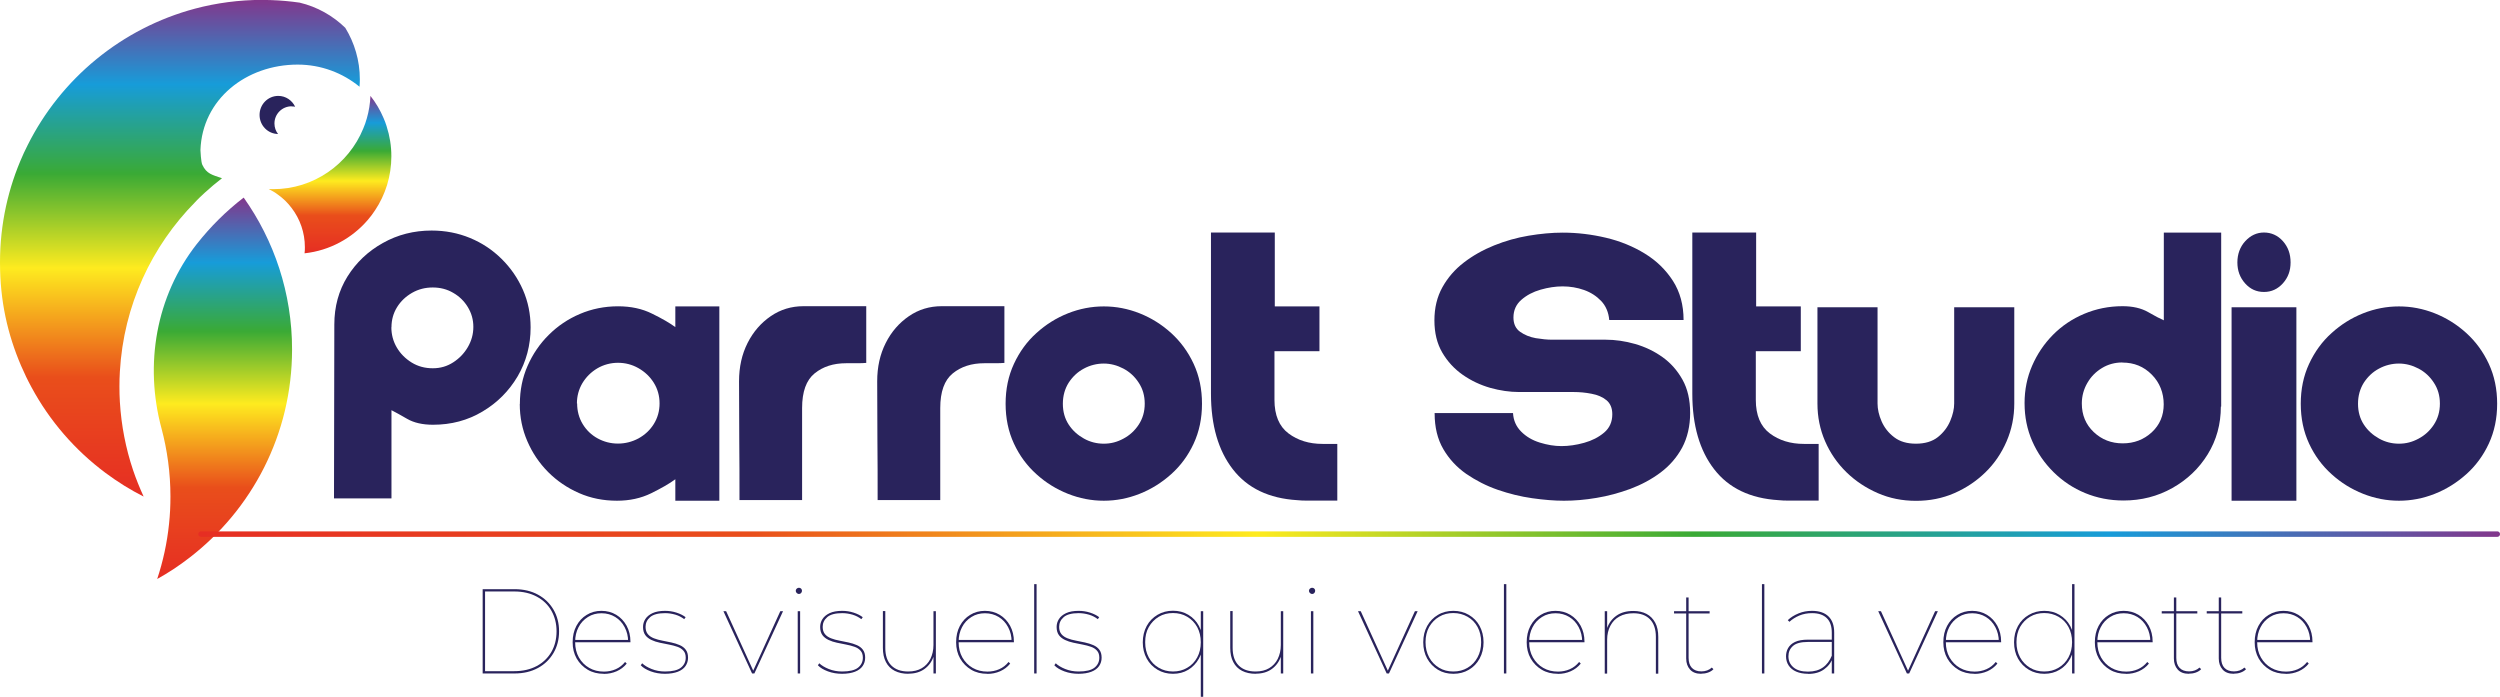 <svg xmlns="http://www.w3.org/2000/svg" xmlns:xlink="http://www.w3.org/1999/xlink" id="Calque_2" data-name="Calque 2" viewBox="0 0 228.37 63.65"><defs><style>      .cls-1 {        fill: #29235c;      }      .cls-2 {        fill: none;        stroke: url(#Dégradé_sans_nom_60-4);        stroke-linecap: round;        stroke-miterlimit: 10;        stroke-width: .5px;      }      .cls-3 {        fill: url(#Dégradé_sans_nom_60);      }      .cls-4 {        fill: url(#Dégradé_sans_nom_60-2);      }      .cls-5 {        fill: url(#Dégradé_sans_nom_60-3);      }    </style><linearGradient id="D&#xE9;grad&#xE9;_sans_nom_60" data-name="D&#xE9;grad&#xE9; sans nom 60" x1="16.45" y1="45.36" x2="16.45" y2="0" gradientUnits="userSpaceOnUse"><stop offset="0" stop-color="#e62e23"></stop><stop offset=".24" stop-color="#e94e1b"></stop><stop offset=".46" stop-color="#feeb1f"></stop><stop offset=".65" stop-color="#3aaa35"></stop><stop offset=".83" stop-color="#179cd9"></stop><stop offset="1" stop-color="#82378c"></stop></linearGradient><linearGradient id="D&#xE9;grad&#xE9;_sans_nom_60-2" data-name="D&#xE9;grad&#xE9; sans nom 60" x1="30.15" y1="23.13" x2="30.15" y2="8.77" xlink:href="#D&#xE9;grad&#xE9;_sans_nom_60"></linearGradient><linearGradient id="D&#xE9;grad&#xE9;_sans_nom_60-3" data-name="D&#xE9;grad&#xE9; sans nom 60" x1="20.36" y1="52.9" x2="20.36" y2="18.07" xlink:href="#D&#xE9;grad&#xE9;_sans_nom_60"></linearGradient><linearGradient id="D&#xE9;grad&#xE9;_sans_nom_60-4" data-name="D&#xE9;grad&#xE9; sans nom 60" x1="18.11" y1="48.79" x2="228.37" y2="48.79" xlink:href="#D&#xE9;grad&#xE9;_sans_nom_60"></linearGradient></defs><g id="Charte_grafique_v2" data-name="Charte grafique v2"><path class="cls-1" d="M35.75,45.53h-5.24l.03-15.89c0-1.63.4-3.09,1.2-4.38.8-1.28,1.87-2.3,3.23-3.06,1.35-.76,2.84-1.14,4.46-1.14,1.25,0,2.42.23,3.51.68s2.05,1.09,2.88,1.91c.83.82,1.48,1.76,1.95,2.83s.7,2.22.7,3.43c0,1.63-.4,3.12-1.18,4.46-.79,1.34-1.86,2.42-3.21,3.22-1.35.81-2.86,1.21-4.52,1.21-.96,0-1.75-.18-2.37-.54-.62-.36-1.1-.62-1.43-.79v8.05ZM35.75,29.89c0,.68.17,1.3.5,1.86s.78,1.01,1.36,1.37c.57.35,1.21.52,1.92.52s1.31-.18,1.87-.54c.56-.36,1.01-.83,1.34-1.4.33-.57.5-1.18.5-1.84s-.17-1.25-.5-1.8c-.33-.55-.78-.99-1.34-1.31-.56-.33-1.18-.49-1.87-.49s-1.31.16-1.89.49c-.57.33-1.03.76-1.37,1.31-.34.55-.51,1.16-.51,1.84Z"></path><path class="cls-1" d="M47.49,36.89c0-1.24.23-2.39.7-3.46.47-1.07,1.11-2.02,1.93-2.83.82-.82,1.77-1.46,2.85-1.92s2.24-.7,3.49-.7c1.16,0,2.2.22,3.1.67.9.44,1.61.85,2.13,1.23v-1.89h4.02v17.75h-4.02v-1.96c-.54.4-1.28.82-2.21,1.28-.94.46-1.97.68-3.12.68-1.25,0-2.4-.23-3.47-.7-1.07-.47-2.01-1.11-2.82-1.92-.81-.82-1.44-1.75-1.9-2.82-.46-1.06-.69-2.19-.69-3.38ZM52.72,36.85c0,.7.17,1.33.51,1.89s.8,1,1.37,1.31,1.19.47,1.85.47,1.29-.16,1.87-.47c.58-.32,1.05-.75,1.4-1.31s.53-1.19.53-1.89-.18-1.33-.53-1.89c-.35-.56-.82-1-1.4-1.33-.58-.33-1.21-.49-1.87-.49s-1.31.17-1.89.51c-.57.34-1.02.79-1.36,1.35-.33.56-.5,1.18-.5,1.86Z"></path><path class="cls-1" d="M67.55,45.67c0-1.89,0-3.7-.02-5.42-.01-1.73-.02-3.54-.02-5.42,0-1.31.26-2.47.78-3.5.52-1.03,1.23-1.84,2.12-2.45.89-.61,1.89-.91,2.99-.91h5.73v5.18c-.21.02-.51.03-.92.03h-.92c-1.16,0-2.12.31-2.88.93-.76.62-1.14,1.67-1.14,3.17v8.4h-5.73Z"></path><path class="cls-1" d="M80.17,45.67c0-1.89,0-3.7-.02-5.42-.01-1.73-.02-3.54-.02-5.42,0-1.31.26-2.47.78-3.5.52-1.03,1.23-1.84,2.12-2.45.89-.61,1.89-.91,2.99-.91h5.73v5.18c-.21.02-.51.03-.92.03h-.92c-1.16,0-2.12.31-2.88.93-.76.62-1.14,1.67-1.14,3.17v8.4h-5.73Z"></path><path class="cls-1" d="M100.83,45.74c-1.12,0-2.21-.21-3.27-.63s-2.02-1.01-2.88-1.79c-.86-.77-1.55-1.7-2.06-2.8-.51-1.1-.76-2.31-.76-3.64s.25-2.54.76-3.64c.51-1.1,1.19-2.04,2.06-2.82.86-.78,1.82-1.38,2.88-1.8s2.15-.63,3.27-.63,2.21.21,3.27.63,2.02,1.02,2.88,1.8c.86.78,1.55,1.72,2.06,2.82.51,1.1.76,2.31.76,3.64s-.25,2.54-.76,3.64c-.51,1.1-1.2,2.03-2.06,2.8-.86.77-1.82,1.37-2.88,1.79s-2.15.63-3.27.63ZM97.09,36.89c0,.72.18,1.35.53,1.89s.82.96,1.39,1.28,1.18.47,1.82.47,1.22-.15,1.79-.46c.57-.3,1.04-.73,1.4-1.28s.55-1.18.55-1.91-.18-1.36-.55-1.92c-.36-.56-.83-.99-1.4-1.29-.57-.3-1.17-.46-1.79-.46s-1.25.15-1.82.46c-.57.3-1.03.74-1.39,1.29-.35.56-.53,1.2-.53,1.92Z"></path><path class="cls-1" d="M110.62,21.24h5.83v6.75h4.08v4.09h-4.11v4.45c0,1.4.43,2.42,1.28,3.06.85.64,1.89.96,3.12.96h1.34v5.18h-2.76c-.32,0-.62-.01-.89-.04-2.6-.16-4.56-1.1-5.89-2.82-1.33-1.71-2-4.02-2-6.91v-14.74Z"></path><path class="cls-1" d="M131.04,37.73h7.17c.04.68.29,1.24.75,1.7s1.02.79,1.7,1,1.33.32,1.98.32,1.36-.1,2.07-.3c.72-.2,1.32-.51,1.82-.93.5-.42.75-.98.75-1.68,0-.56-.18-.99-.53-1.28-.35-.29-.81-.49-1.36-.59-.55-.11-1.1-.16-1.64-.16h-4.99c-.85,0-1.73-.13-2.63-.38-.9-.26-1.74-.65-2.51-1.19s-1.39-1.21-1.87-2.03c-.48-.82-.72-1.8-.72-2.94s.24-2.15.73-3.03,1.14-1.63,1.96-2.26c.82-.63,1.74-1.15,2.76-1.56,1.02-.41,2.07-.71,3.15-.89s2.12-.28,3.12-.28c1.33,0,2.65.16,3.96.47,1.31.31,2.49.8,3.55,1.45,1.06.65,1.91,1.48,2.56,2.49.64,1,.97,2.19.97,3.57h-6.79c-.06-.7-.31-1.28-.73-1.73-.43-.45-.95-.79-1.57-1.01s-1.28-.33-1.96-.33c-.64,0-1.31.1-2.01.3-.7.2-1.28.51-1.76.93-.48.42-.72.96-.72,1.61,0,.58.2,1.02.61,1.31s.88.48,1.43.58c.55.09,1.04.14,1.48.14h4.89c.89,0,1.79.13,2.7.39.9.26,1.73.65,2.49,1.19.76.54,1.37,1.23,1.84,2.07.47.84.7,1.85.7,3.04s-.25,2.27-.73,3.17c-.49.9-1.15,1.66-1.98,2.28s-1.75,1.11-2.76,1.49c-1.01.37-2.04.65-3.08.82-1.05.18-2.04.26-2.98.26-.87,0-1.84-.08-2.9-.23-1.06-.15-2.11-.41-3.15-.77s-1.99-.85-2.87-1.45c-.87-.61-1.57-1.36-2.1-2.27-.53-.91-.79-2-.79-3.25Z"></path><path class="cls-1" d="M154.59,21.24h5.83v6.75h4.08v4.09h-4.11v4.45c0,1.4.43,2.42,1.28,3.06.85.64,1.89.96,3.12.96h1.34v5.18h-2.76c-.32,0-.62-.01-.89-.04-2.6-.16-4.56-1.1-5.89-2.82-1.33-1.71-2-4.02-2-6.91v-14.74Z"></path><path class="cls-1" d="M166.02,28.07h5.49v8.79c0,.51.12,1.06.37,1.63.25.57.63,1.06,1.15,1.45.52.4,1.18.59,1.99.59s1.5-.2,2.01-.61c.51-.41.88-.9,1.12-1.47.24-.57.36-1.1.36-1.59v-8.79h5.49v8.79c0,1.21-.23,2.36-.7,3.45s-1.11,2.03-1.93,2.83c-.82.8-1.77,1.44-2.85,1.91-1.08.47-2.24.7-3.49.7s-2.41-.23-3.49-.7c-1.08-.47-2.04-1.1-2.87-1.91s-1.48-1.75-1.95-2.83c-.47-1.08-.7-2.23-.7-3.45v-8.79Z"></path><path class="cls-1" d="M184.94,36.82c0-1.21.23-2.35.69-3.41.46-1.06,1.09-2,1.9-2.82.81-.82,1.76-1.46,2.85-1.92s2.26-.7,3.51-.7c.93,0,1.71.18,2.34.54.62.36,1.1.61,1.43.75v-8.01h5.24v15.89h-.03c0,1.61-.4,3.06-1.2,4.36-.8,1.3-1.88,2.32-3.23,3.08-1.35.76-2.84,1.14-4.46,1.14-1.25,0-2.42-.23-3.51-.68s-2.05-1.09-2.88-1.91c-.83-.82-1.48-1.76-1.95-2.83-.47-1.07-.7-2.23-.7-3.46ZM193.88,33.11c-.69,0-1.31.17-1.87.51-.56.34-1.01.79-1.34,1.37-.33.57-.5,1.2-.5,1.87,0,1.05.36,1.92,1.09,2.61.73.69,1.61,1.03,2.65,1.03s1.92-.34,2.65-1.01c.73-.68,1.09-1.53,1.09-2.56s-.36-1.98-1.09-2.71c-.73-.74-1.62-1.1-2.68-1.1Z"></path><path class="cls-1" d="M203.85,45.74v-17.67h5.92v17.67h-5.92ZM206.81,26.67c-.69,0-1.26-.26-1.73-.79-.47-.53-.7-1.16-.7-1.91s.24-1.42.72-1.94c.48-.52,1.05-.79,1.71-.79s1.26.26,1.73.79c.47.53.7,1.17.7,1.94s-.23,1.38-.7,1.91c-.47.52-1.04.79-1.73.79Z"></path><path class="cls-1" d="M219.14,45.74c-1.12,0-2.21-.21-3.27-.63s-2.02-1.01-2.88-1.79c-.86-.77-1.55-1.7-2.06-2.8-.51-1.1-.76-2.31-.76-3.64s.25-2.54.76-3.64c.51-1.1,1.19-2.04,2.06-2.82.86-.78,1.82-1.38,2.88-1.8s2.15-.63,3.27-.63,2.21.21,3.27.63,2.02,1.02,2.88,1.8c.86.78,1.55,1.72,2.06,2.82.51,1.1.76,2.31.76,3.64s-.25,2.54-.76,3.64c-.51,1.1-1.2,2.03-2.06,2.8-.86.77-1.82,1.37-2.88,1.79s-2.15.63-3.27.63ZM215.4,36.89c0,.72.18,1.35.53,1.89s.82.96,1.39,1.28,1.18.47,1.82.47,1.22-.15,1.79-.46c.57-.3,1.04-.73,1.4-1.28s.55-1.18.55-1.91-.18-1.36-.55-1.92c-.36-.56-.83-.99-1.4-1.29-.57-.3-1.17-.46-1.79-.46s-1.25.15-1.82.46c-.57.3-1.03.74-1.39,1.29-.35.56-.53,1.2-.53,1.92Z"></path><path class="cls-3" d="M12.15,42.93c-.66-1.97-1.07-4.05-1.2-6.21-.03-.47-.04-.94-.04-1.41s.01-.92.04-1.37c.34-6.02,2.9-11.45,6.88-15.48.05-.05.1-.11.15-.16.09-.09.17-.17.26-.26.16-.15.32-.31.48-.45.5-.46,1.02-.89,1.56-1.31-.91-.31-1.41-.4-1.8-1.23-.12-.25-.17-1.27-.17-1.34.16-4.65,4.18-7.81,8.88-7.81,2.14,0,4.11.76,5.65,2.02.02-.22.03-.45.03-.68,0-1.72-.49-3.33-1.33-4.7,0,0,0,0,0,0-1.14-1.11-2.57-1.92-4.17-2.3-.84-.12-1.7-.2-2.57-.23-.28-.01-.56-.02-.83-.02-2.13,0-4.2.28-6.16.8C11.11,2.58,5.56,7.18,2.52,13.27c-.12.23-.23.47-.34.7-.03.05-.05.11-.07.16-1.36,3-2.11,6.34-2.11,9.85s.69,6.55,1.93,9.44c.29.67.6,1.32.95,1.96h0c1.66,3.08,3.98,5.75,6.76,7.82,1.09.81,2.25,1.54,3.48,2.16-.36-.79-.69-1.6-.97-2.43h0Z"></path><path class="cls-4" d="M35.32,11.54c-.08-.25-.17-.5-.28-.75-.31-.73-.71-1.41-1.2-2.03-.03.7-.14,1.39-.33,2.05-.09.32-.2.64-.33.94-1.33,3.25-4.52,5.53-8.24,5.53-.13,0-.26,0-.39-.01.3.15.58.31.84.51.48.34.9.75,1.25,1.22.76.99,1.21,2.24,1.21,3.58,0,.19,0,.37-.03.56,2.3-.25,4.34-1.38,5.77-3.04.24-.28.47-.58.67-.89.94-1.41,1.49-3.11,1.49-4.93,0-.95-.15-1.87-.43-2.73Z"></path><path class="cls-5" d="M17.97,22.3c-3.72,4.75-4.79,11-3.22,16.82.53,1.99.82,4.08.82,6.23,0,.85-.04,1.69-.13,2.52-.18,1.74-.55,3.42-1.08,5.02,1.03-.57,2.01-1.22,2.94-1.94,5.7-4.38,9.38-11.27,9.38-19.02,0-5.17-1.64-9.96-4.42-13.88-1.6,1.23-3.03,2.65-4.28,4.24Z"></path><path class="cls-1" d="M26.64,9.72c.11,0,.22.01.32.03-.27-.58-.86-.99-1.54-.99-.95,0-1.71.78-1.71,1.74s.76,1.73,1.69,1.74c-.21-.26-.33-.6-.33-.96,0-.87.7-1.57,1.57-1.57Z"></path><line class="cls-2" x1="18.36" y1="48.79" x2="228.12" y2="48.79"></line><g><path class="cls-1" d="M44.09,61.52v-7.7h2.92c.81,0,1.53.17,2.13.5.61.33,1.08.79,1.42,1.37.34.58.51,1.24.51,1.98s-.17,1.4-.51,1.98c-.34.58-.81,1.04-1.42,1.37-.61.33-1.32.5-2.13.5h-2.92ZM44.31,61.31h2.67c.78,0,1.47-.16,2.05-.47.58-.31,1.03-.75,1.34-1.29s.47-1.17.47-1.88-.16-1.33-.47-1.88-.76-.98-1.34-1.29c-.58-.31-1.26-.47-2.05-.47h-2.67v7.28Z"></path><path class="cls-1" d="M55.15,61.55c-.55,0-1.04-.12-1.46-.37-.42-.25-.76-.59-1.01-1.02-.25-.44-.37-.93-.37-1.49s.11-1.06.34-1.49c.23-.43.54-.77.94-1.01.4-.25.85-.37,1.35-.37s.95.12,1.35.36.71.57.95,1c.23.43.35.91.35,1.46v.05h-5.15v-.21h5.03l-.09.17c0-.5-.11-.95-.32-1.34-.21-.4-.5-.71-.86-.93s-.78-.34-1.25-.34-.88.11-1.24.34c-.37.23-.66.54-.86.93-.21.4-.31.84-.31,1.34v.04c0,.52.11.98.34,1.39.23.4.54.72.94.95.4.23.85.34,1.35.34.38,0,.74-.07,1.08-.22.34-.15.62-.37.85-.66l.15.15c-.25.31-.56.54-.92.7-.37.16-.75.24-1.17.24Z"></path><path class="cls-1" d="M60.75,61.55c-.46,0-.89-.07-1.3-.22-.4-.15-.71-.33-.92-.56l.13-.18c.21.2.49.37.86.52.37.15.78.23,1.23.23.67,0,1.16-.12,1.45-.35.29-.23.44-.54.44-.91,0-.27-.07-.49-.21-.64-.14-.16-.32-.28-.56-.36-.23-.08-.49-.15-.76-.2-.28-.05-.56-.11-.84-.17-.28-.06-.53-.14-.76-.25-.23-.11-.42-.25-.56-.44-.14-.19-.21-.44-.21-.75,0-.26.07-.5.21-.72.14-.22.36-.4.65-.54.3-.14.68-.21,1.15-.21.35,0,.7.05,1.04.16s.62.25.84.42l-.13.18c-.23-.18-.5-.32-.8-.41-.31-.09-.62-.14-.95-.14-.62,0-1.08.12-1.36.36s-.42.54-.42.89c0,.28.07.5.21.67.14.17.33.29.56.38.23.09.49.16.76.21.28.05.56.11.83.17.28.06.53.14.76.24.23.1.42.24.55.42.14.18.21.42.21.73,0,.29-.08.54-.23.76s-.39.4-.7.52c-.31.12-.71.19-1.18.19Z"></path><path class="cls-1" d="M68.7,61.52l-2.62-5.69h.25l2.52,5.53h-.09l2.52-5.53h.25l-2.62,5.69h-.22Z"></path><path class="cls-1" d="M72.98,54.26c-.07,0-.14-.03-.2-.09-.06-.06-.09-.12-.09-.2,0-.08.03-.15.09-.2.06-.05.12-.08.2-.08.08,0,.15.03.2.08s.08.12.08.2c0,.07-.03.14-.08.2-.05.06-.12.09-.2.09ZM72.87,61.52v-5.69h.22v5.69h-.22Z"></path><path class="cls-1" d="M76.93,61.55c-.46,0-.89-.07-1.3-.22-.4-.15-.71-.33-.92-.56l.13-.18c.21.2.49.37.86.52.37.15.78.23,1.23.23.67,0,1.16-.12,1.45-.35.29-.23.44-.54.44-.91,0-.27-.07-.49-.21-.64-.14-.16-.32-.28-.56-.36-.23-.08-.49-.15-.76-.2-.28-.05-.56-.11-.84-.17-.28-.06-.53-.14-.76-.25-.23-.11-.42-.25-.56-.44-.14-.19-.21-.44-.21-.75,0-.26.07-.5.21-.72.14-.22.36-.4.65-.54.3-.14.68-.21,1.15-.21.35,0,.7.05,1.04.16s.62.25.84.42l-.13.18c-.23-.18-.5-.32-.8-.41-.31-.09-.62-.14-.95-.14-.62,0-1.08.12-1.36.36s-.42.54-.42.89c0,.28.07.5.21.67.14.17.33.29.56.38.23.09.49.16.76.21.28.05.56.11.83.17.28.06.53.14.76.24.23.1.42.24.55.42.14.18.21.42.21.73,0,.29-.08.54-.23.76s-.39.4-.7.52c-.31.12-.71.19-1.18.19Z"></path><path class="cls-1" d="M82.98,61.55c-.48,0-.9-.09-1.25-.27-.35-.18-.62-.45-.8-.8-.19-.35-.28-.79-.28-1.3v-3.36h.22v3.36c0,.7.18,1.24.55,1.61s.88.55,1.55.55c.48,0,.89-.1,1.23-.3.34-.2.61-.49.79-.85.18-.37.28-.79.28-1.27v-3.09h.22v5.69h-.22v-1.61l.02.03c-.16.49-.44.88-.84,1.17-.4.29-.89.43-1.47.43Z"></path><path class="cls-1" d="M90.18,61.55c-.55,0-1.04-.12-1.46-.37-.42-.25-.76-.59-1.01-1.02-.25-.44-.37-.93-.37-1.49s.11-1.06.34-1.49c.23-.43.54-.77.94-1.01.4-.25.85-.37,1.35-.37s.95.12,1.35.36.71.57.95,1c.23.43.35.91.35,1.46v.05h-5.15v-.21h5.03l-.09.17c0-.5-.11-.95-.32-1.34-.21-.4-.5-.71-.86-.93s-.78-.34-1.25-.34-.88.11-1.24.34c-.37.23-.66.54-.86.93-.21.4-.31.84-.31,1.34v.04c0,.52.11.98.34,1.39.23.4.54.72.94.95.4.23.85.34,1.35.34.38,0,.74-.07,1.08-.22.34-.15.62-.37.85-.66l.15.15c-.25.31-.56.54-.92.7-.37.16-.75.24-1.17.24Z"></path><path class="cls-1" d="M94.47,61.52v-8.16h.22v8.16h-.22Z"></path><path class="cls-1" d="M98.53,61.55c-.46,0-.89-.07-1.3-.22-.4-.15-.71-.33-.92-.56l.13-.18c.21.2.49.37.86.52.37.15.78.23,1.23.23.67,0,1.16-.12,1.45-.35.29-.23.44-.54.44-.91,0-.27-.07-.49-.21-.64-.14-.16-.32-.28-.56-.36-.23-.08-.49-.15-.76-.2-.28-.05-.56-.11-.84-.17-.28-.06-.53-.14-.76-.25-.23-.11-.42-.25-.56-.44-.14-.19-.21-.44-.21-.75,0-.26.07-.5.21-.72.14-.22.36-.4.65-.54.3-.14.68-.21,1.15-.21.35,0,.7.05,1.04.16s.62.25.84.42l-.13.18c-.23-.18-.5-.32-.8-.41-.31-.09-.62-.14-.95-.14-.62,0-1.08.12-1.36.36s-.42.54-.42.89c0,.28.07.5.21.67.14.17.33.29.56.38.23.09.49.16.76.21.28.05.56.11.83.17.28.06.53.14.76.24.23.1.42.24.55.42.14.18.21.42.21.73,0,.29-.08.54-.23.76s-.39.4-.7.52c-.31.12-.71.19-1.18.19Z"></path><path class="cls-1" d="M107.15,61.55c-.52,0-.99-.12-1.41-.37-.42-.25-.75-.58-.99-1.02s-.36-.93-.36-1.48.12-1.06.36-1.5.57-.77.99-1.02c.42-.25.89-.37,1.41-.37s.99.12,1.4.37c.41.25.74.58.97,1.02s.36.93.36,1.5-.12,1.05-.36,1.48-.56.77-.97,1.02c-.41.25-.88.37-1.4.37ZM107.15,61.34c.48,0,.92-.11,1.3-.34.39-.22.69-.54.91-.94.22-.4.33-.87.33-1.39s-.11-.99-.33-1.39c-.22-.4-.52-.71-.91-.94-.38-.23-.82-.34-1.3-.34s-.92.11-1.3.34c-.38.23-.68.54-.91.94s-.33.86-.33,1.39.11.98.33,1.39.53.72.91.94c.38.22.81.34,1.3.34ZM109.69,63.65v-4.19l.11-.77-.11-.77v-2.09h.22v7.82h-.22Z"></path><path class="cls-1" d="M114.71,61.55c-.48,0-.9-.09-1.25-.27-.35-.18-.62-.45-.8-.8-.19-.35-.28-.79-.28-1.3v-3.36h.22v3.36c0,.7.18,1.24.55,1.61s.88.55,1.55.55c.48,0,.89-.1,1.23-.3.34-.2.61-.49.79-.85.18-.37.28-.79.28-1.27v-3.09h.22v5.69h-.22v-1.61l.02.03c-.16.49-.44.88-.84,1.17-.4.29-.89.43-1.47.43Z"></path><path class="cls-1" d="M119.86,54.26c-.07,0-.14-.03-.2-.09-.06-.06-.09-.12-.09-.2,0-.08.03-.15.09-.2.06-.05.12-.08.2-.08.08,0,.15.03.2.08s.08.12.08.2c0,.07-.03.14-.08.2-.05.06-.12.09-.2.09ZM119.75,61.52v-5.69h.22v5.69h-.22Z"></path><path class="cls-1" d="M126.67,61.52l-2.62-5.69h.25l2.52,5.53h-.09l2.52-5.53h.25l-2.62,5.69h-.22Z"></path><path class="cls-1" d="M132.76,61.55c-.53,0-1-.12-1.41-.37-.41-.25-.74-.59-.98-1.02s-.36-.93-.36-1.49.12-1.06.36-1.49.57-.77.98-1.01c.41-.25.89-.37,1.41-.37s1,.12,1.42.37c.42.25.75.58.98,1.01s.36.93.36,1.49-.12,1.05-.36,1.49-.57.78-.98,1.02c-.42.25-.89.37-1.42.37ZM132.76,61.34c.48,0,.92-.11,1.3-.34.39-.23.69-.54.91-.95.22-.4.33-.87.33-1.39s-.11-.99-.33-1.39c-.22-.4-.52-.71-.91-.93-.38-.22-.82-.34-1.3-.34s-.92.11-1.3.34c-.38.22-.68.54-.91.93-.22.4-.33.86-.33,1.39s.11.98.33,1.39.53.72.91.95c.38.23.81.34,1.3.34Z"></path><path class="cls-1" d="M137.38,61.52v-8.16h.22v8.16h-.22Z"></path><path class="cls-1" d="M142.3,61.55c-.55,0-1.04-.12-1.46-.37-.42-.25-.76-.59-1.01-1.02-.25-.44-.37-.93-.37-1.49s.11-1.06.34-1.49c.23-.43.54-.77.94-1.01.4-.25.85-.37,1.35-.37s.95.12,1.35.36.71.57.95,1c.23.43.35.91.35,1.46v.05h-5.15v-.21h5.03l-.09.17c0-.5-.11-.95-.32-1.34-.21-.4-.5-.71-.86-.93s-.78-.34-1.25-.34-.88.11-1.24.34c-.37.23-.66.54-.86.93-.21.4-.31.84-.31,1.34v.04c0,.52.11.98.34,1.39.23.4.54.72.94.95.4.23.85.34,1.35.34.38,0,.74-.07,1.08-.22.34-.15.62-.37.85-.66l.15.15c-.25.31-.56.54-.92.7-.37.16-.75.24-1.17.24Z"></path><path class="cls-1" d="M146.59,61.52v-5.69h.22v1.62l-.02-.03c.17-.5.46-.89.87-1.18.41-.29.92-.43,1.54-.43.47,0,.87.09,1.21.27.34.18.6.45.79.8.19.35.28.79.28,1.3v3.36h-.22v-3.36c0-.7-.18-1.24-.54-1.61-.36-.37-.86-.55-1.51-.55-.5,0-.93.1-1.29.3-.36.2-.63.48-.82.85-.19.36-.29.79-.29,1.27v3.09h-.22Z"></path><path class="cls-1" d="M152.92,56.04v-.21h3.25v.21h-3.25ZM155.4,61.55c-.45,0-.79-.13-1.02-.39-.23-.26-.35-.59-.35-1.01v-5.57h.22v5.51c0,.4.1.71.3.92s.49.32.87.32.7-.12.95-.35l.15.15c-.13.14-.3.24-.5.31-.2.07-.41.1-.61.1Z"></path><path class="cls-1" d="M160.95,61.52v-8.16h.22v8.16h-.22Z"></path><path class="cls-1" d="M165.17,61.55c-.42,0-.79-.07-1.09-.2s-.53-.32-.69-.56c-.16-.24-.24-.52-.24-.84,0-.27.06-.52.19-.75.13-.23.34-.42.63-.56.29-.14.69-.21,1.2-.21h2.28v.21h-2.29c-.64,0-1.11.12-1.38.37-.28.25-.41.56-.41.94,0,.43.16.76.47,1.02s.75.38,1.32.38,1-.13,1.36-.38c.36-.25.62-.61.81-1.07l.11.14c-.15.46-.42.82-.81,1.1-.38.28-.87.42-1.47.42ZM167.33,61.52v-3.72c0-.59-.15-1.04-.46-1.34-.31-.3-.75-.45-1.34-.45-.42,0-.81.07-1.17.22-.35.15-.65.34-.9.57l-.15-.15c.27-.26.6-.46.99-.62s.79-.23,1.22-.23c.66,0,1.16.17,1.51.51.35.34.52.83.52,1.48v3.73h-.22Z"></path><path class="cls-1" d="M174.19,61.52l-2.62-5.69h.25l2.52,5.53h-.09l2.52-5.53h.25l-2.62,5.69h-.22Z"></path><path class="cls-1" d="M180.36,61.55c-.55,0-1.04-.12-1.46-.37-.42-.25-.76-.59-1.01-1.02-.25-.44-.37-.93-.37-1.49s.11-1.06.34-1.49c.23-.43.54-.77.94-1.01.4-.25.85-.37,1.35-.37s.95.12,1.35.36.71.57.95,1c.23.43.35.91.35,1.46v.05h-5.15v-.21h5.03l-.09.17c0-.5-.11-.95-.32-1.34-.21-.4-.5-.71-.86-.93s-.78-.34-1.25-.34-.88.11-1.24.34c-.37.23-.66.54-.86.93-.21.4-.31.84-.31,1.34v.04c0,.52.11.98.34,1.39.23.4.54.72.94.95.4.23.85.34,1.35.34.38,0,.74-.07,1.08-.22.34-.15.62-.37.85-.66l.15.15c-.25.31-.56.54-.92.7-.37.16-.75.24-1.17.24Z"></path><path class="cls-1" d="M186.74,61.55c-.52,0-.99-.12-1.41-.37-.42-.25-.75-.59-.99-1.02s-.36-.93-.36-1.49.12-1.06.36-1.49.57-.77.99-1.01c.42-.25.89-.37,1.41-.37s.99.12,1.4.37c.41.25.74.58.97,1.01s.36.93.36,1.49-.12,1.05-.36,1.49-.56.78-.97,1.02c-.41.25-.88.37-1.4.37ZM186.74,61.34c.48,0,.92-.11,1.3-.34.39-.23.69-.54.91-.95.22-.4.33-.87.33-1.39s-.11-.99-.33-1.39c-.22-.4-.52-.71-.91-.93-.38-.22-.82-.34-1.3-.34s-.92.11-1.3.34c-.38.22-.68.54-.91.93-.22.4-.33.86-.33,1.39s.11.98.33,1.39.53.72.91.95c.38.23.81.34,1.3.34ZM189.28,61.52v-2.09l.11-.77-.11-.77v-4.53h.22v8.16h-.22Z"></path><path class="cls-1" d="M194.2,61.55c-.55,0-1.04-.12-1.46-.37-.42-.25-.76-.59-1.01-1.02-.25-.44-.37-.93-.37-1.49s.11-1.06.34-1.49c.23-.43.54-.77.94-1.01.4-.25.85-.37,1.35-.37s.95.12,1.35.36.71.57.95,1c.23.43.35.91.35,1.46v.05h-5.15v-.21h5.03l-.09.17c0-.5-.11-.95-.32-1.34-.21-.4-.5-.71-.86-.93s-.78-.34-1.25-.34-.88.11-1.24.34c-.37.23-.66.54-.86.93-.21.4-.31.84-.31,1.34v.04c0,.52.11.98.34,1.39.23.4.54.72.94.95.4.23.85.34,1.35.34.38,0,.74-.07,1.08-.22.34-.15.62-.37.85-.66l.15.15c-.25.31-.56.54-.92.7-.37.16-.75.24-1.17.24Z"></path><path class="cls-1" d="M197.47,56.04v-.21h3.25v.21h-3.25ZM199.95,61.55c-.45,0-.79-.13-1.02-.39-.23-.26-.35-.59-.35-1.01v-5.57h.22v5.51c0,.4.1.71.3.92s.49.32.87.32.7-.12.95-.35l.15.15c-.13.14-.3.24-.5.31-.2.07-.41.1-.61.1Z"></path><path class="cls-1" d="M201.58,56.04v-.21h3.25v.21h-3.25ZM204.05,61.55c-.45,0-.79-.13-1.02-.39-.23-.26-.35-.59-.35-1.01v-5.57h.22v5.51c0,.4.1.71.3.92s.49.32.87.32.7-.12.95-.35l.15.15c-.13.14-.3.24-.5.31-.2.07-.41.1-.61.1Z"></path><path class="cls-1" d="M208.8,61.55c-.55,0-1.04-.12-1.46-.37-.42-.25-.76-.59-1.01-1.02-.25-.44-.37-.93-.37-1.49s.11-1.06.34-1.49c.23-.43.54-.77.94-1.01.4-.25.85-.37,1.35-.37s.95.12,1.35.36.71.57.95,1c.23.43.35.91.35,1.46v.05h-5.15v-.21h5.03l-.09.17c0-.5-.11-.95-.32-1.34-.21-.4-.5-.71-.86-.93s-.78-.34-1.25-.34-.88.11-1.24.34c-.37.23-.66.54-.86.93-.21.4-.31.84-.31,1.34v.04c0,.52.11.98.34,1.39.23.4.54.72.94.95.4.23.85.34,1.35.34.38,0,.74-.07,1.08-.22.34-.15.62-.37.85-.66l.15.15c-.25.31-.56.54-.92.7-.37.16-.75.24-1.17.24Z"></path></g></g></svg>